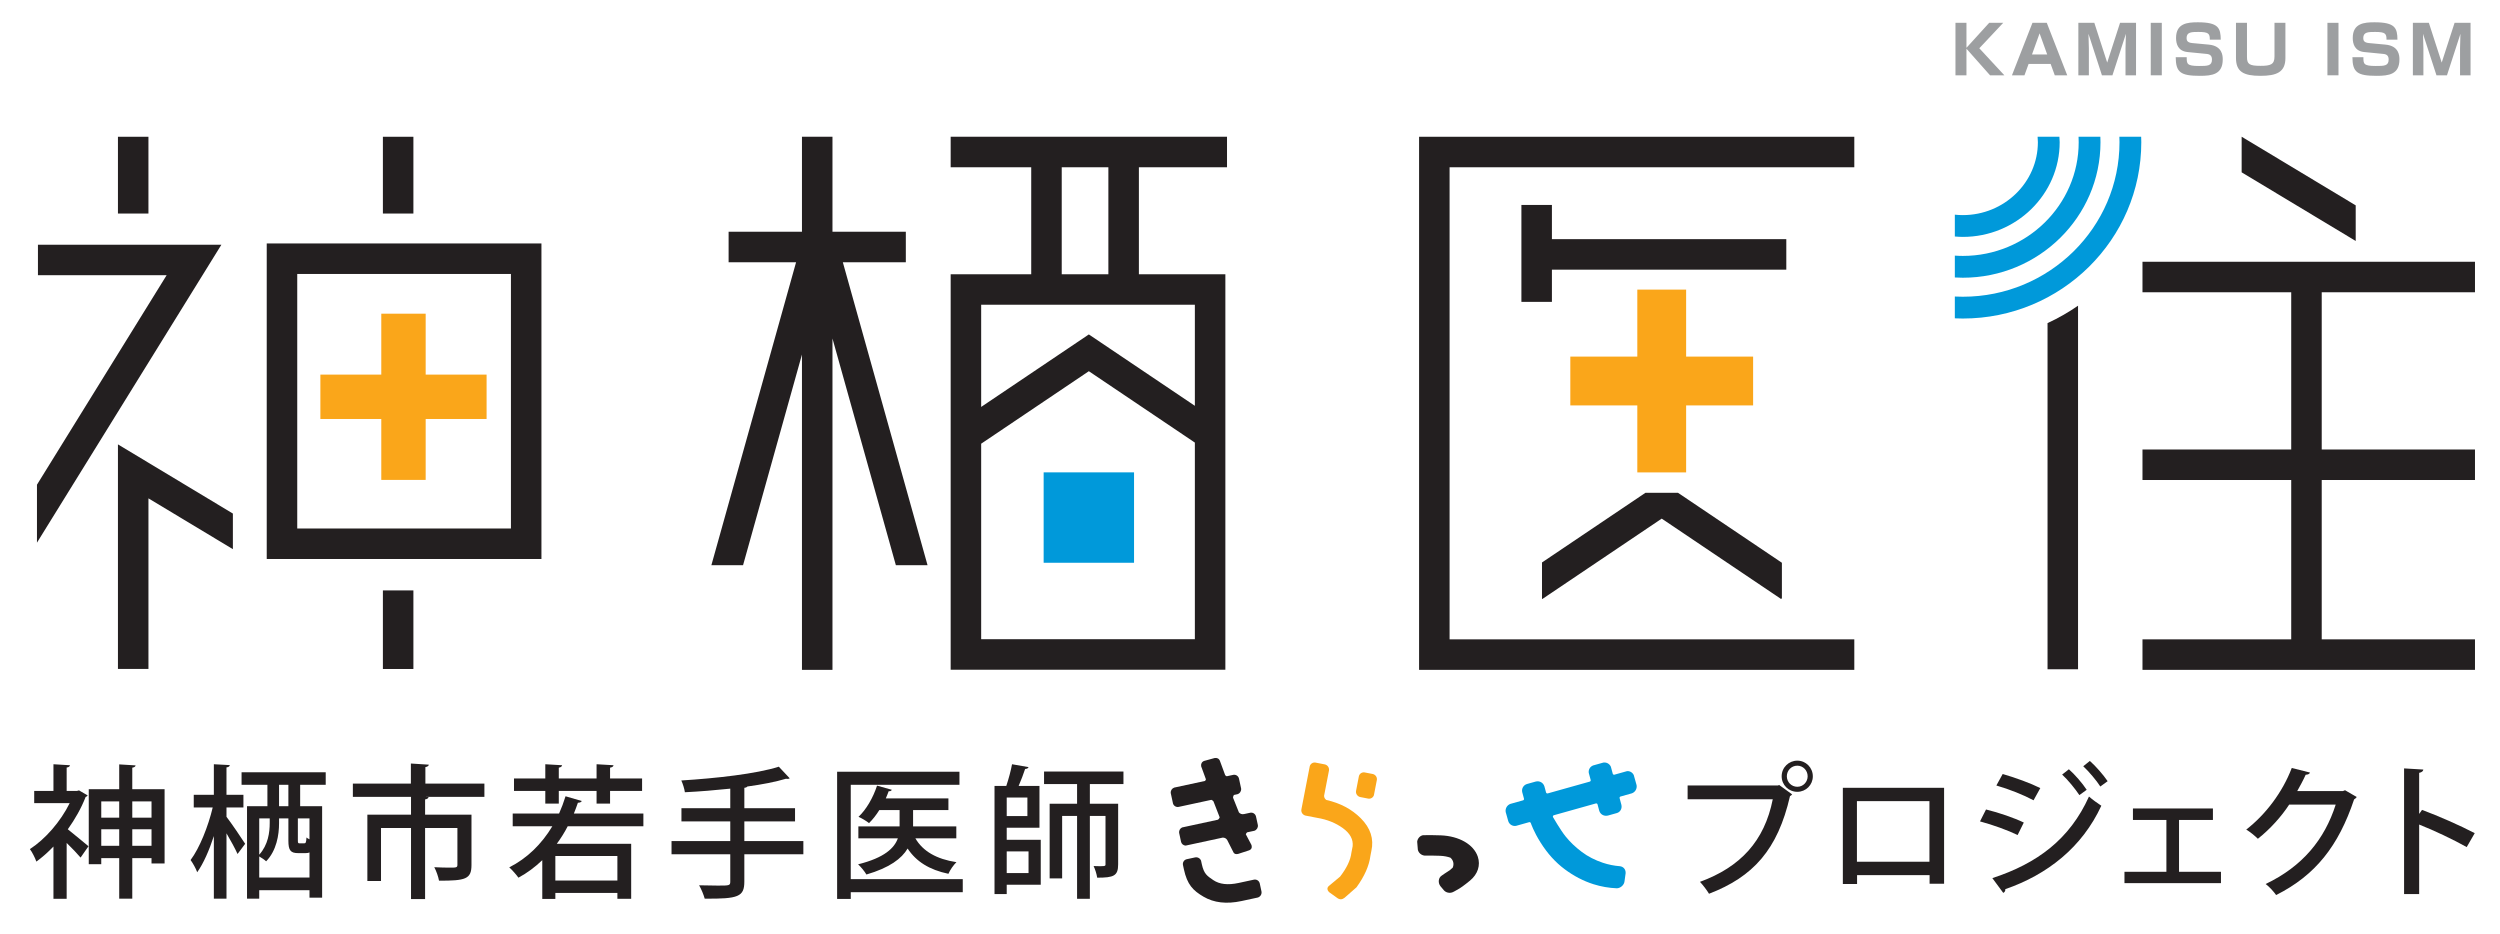 <?xml version="1.0" encoding="utf-8"?>
<!-- Generator: Adobe Illustrator 15.1.0, SVG Export Plug-In  -->
<!DOCTYPE svg PUBLIC "-//W3C//DTD SVG 1.1//EN" "http://www.w3.org/Graphics/SVG/1.1/DTD/svg11.dtd">
<svg version="1.1"
	 xmlns="http://www.w3.org/2000/svg" xmlns:xlink="http://www.w3.org/1999/xlink" xmlns:a="http://ns.adobe.com/AdobeSVGViewerExtensions/3.0/"
	 x="0px" y="0px" width="514px" height="192px" viewBox="-6.145 -4.582 514 192" enable-background="new -6.145 -4.582 514 192"
	 xml:space="preserve">
<defs>
</defs>
<path fill="#231F20" d="M10.098,157.919l1.771,1.033c-0.059,0.148-0.235,0.266-0.413,0.325c-0.886,2.303-2.186,4.575-3.661,6.643
	c1.24,0.975,3.603,2.952,4.251,3.484l-1.624,2.332c-0.619-0.738-1.771-1.949-2.862-3.011v11.483H4.844v-10.746
	c-1.152,1.21-2.333,2.244-3.515,3.1c-0.235-0.737-0.915-2.037-1.329-2.568c3.159-2.036,6.319-5.669,8.18-9.448H0.887v-2.509h3.957
	v-5.491l3.395,0.206c-0.03,0.236-0.237,0.414-0.679,0.474v4.812h2.096L10.098,157.919 M21.052,157.683h6.643v15.265h-2.687v-1.093
	h-3.956v8.326h-2.687v-8.326h-3.69v1.239h-2.569v-15.411h6.26v-5.106l3.365,0.206c-0.029,0.235-0.207,0.384-0.679,0.472V157.683z
	 M18.365,163.529v-3.338h-3.69v3.338H18.365z M14.675,165.92v3.396h3.69v-3.396H14.675z M25.008,163.529v-3.338h-3.956v3.338H25.008
	z M21.052,165.92v3.396h3.956v-3.396H21.052z"/>
<path fill="#231F20" d="M40.421,161.432v1.92c0.856,1.092,3.308,4.694,3.839,5.55l-1.565,2.097
	c-0.442-1.004-1.388-2.746-2.273-4.251v13.434h-2.598v-12.873c-0.945,2.923-2.155,5.669-3.425,7.44
	c-0.266-0.769-0.886-1.859-1.358-2.509c1.86-2.481,3.632-6.939,4.547-10.808H33.69v-2.597h4.133v-6.289l3.277,0.177
	c-0.029,0.237-0.206,0.414-0.68,0.474v5.639h3.484v2.597H40.421 M60.822,156.768h-5.255v4.399h4.517v18.806h-2.598v-1.535H47.152
	v1.743h-2.509v-19.014h4.191v-4.399h-5.313v-2.568h17.301V156.768z M47.152,175.841h10.334v-5.168
	c-0.236,0.119-0.531,0.149-0.856,0.149h-1.446c-1.595,0-2.037-0.563-2.037-2.57v-4.575h-1.919v1.003c0,2.362-0.502,5.61-2.657,7.824
	c-0.296-0.295-0.945-0.738-1.418-1.003V175.841z M49.309,163.677h-2.156v7.469c1.831-2.037,2.156-4.575,2.156-6.524V163.677z
	 M53.146,161.167v-4.399h-1.919v4.399H53.146z M56.364,168.813c0.354,0,0.442-0.147,0.502-1.211c0.148,0.118,0.354,0.267,0.62,0.384
	v-4.31h-2.391v4.546c0,0.531,0.059,0.591,0.383,0.591H56.364z"/>
<path fill="#231F20" d="M93.448,156.531v2.717H81.462v0.029h0.501c-0.028,0.266-0.235,0.413-0.708,0.503v3.129h9.536v10.361
	c0,2.924-1.269,3.22-6.673,3.22c-0.146-0.827-0.56-2.009-0.974-2.776c1.151,0.059,2.273,0.089,3.101,0.089
	c1.416,0,1.653,0,1.653-0.59v-7.559h-6.644v14.614h-2.894v-14.614h-6.17v10.894h-2.805v-13.639h8.975v-3.661H66.404v-2.717h11.928
	v-4.134l3.69,0.236c-0.03,0.237-0.235,0.414-0.708,0.503v3.395H93.448"/>
<path fill="#231F20" d="M126.135,165.3h-15.56c-0.649,1.271-1.418,2.481-2.244,3.602h15.293v11.308h-2.834v-1.21h-12.755v1.24
	h-2.687v-7.972c-1.477,1.416-3.1,2.628-4.9,3.603c-0.414-0.59-1.3-1.596-1.89-2.125c3.632-1.832,6.643-4.754,8.856-8.445h-8.147
	v-2.627h9.536c0.501-1.122,0.944-2.303,1.327-3.543l3.337,0.974c-0.117,0.236-0.384,0.354-0.797,0.354
	c-0.266,0.768-0.531,1.506-0.826,2.215h14.29V165.3 M105.969,160.636v-2.599h-6.436v-2.568h6.436v-2.923l3.455,0.206
	c-0.029,0.236-0.236,0.414-0.68,0.502v2.215h7.766v-2.923l3.482,0.206c-0.029,0.266-0.236,0.414-0.708,0.502v2.215h6.584v2.568
	h-6.584v2.599h-2.774v-2.599h-7.766v2.599H105.969z M120.79,176.46v-5.048h-12.755v5.048H120.79z"/>
<path fill="#231F20" d="M159.026,168.341v2.717h-12.135v5.609c0,3.13-1.24,3.572-8.148,3.514c-0.207-0.768-0.71-2.008-1.151-2.747
	c1.388,0.03,2.774,0.061,3.838,0.061c2.421,0,2.568,0,2.568-0.857v-5.579h-12.076v-2.717h12.076v-4.044H133.96v-2.717h10.038v-4.017
	c-3.1,0.326-6.318,0.592-9.33,0.739c-0.088-0.678-0.441-1.8-0.737-2.42c7.145-0.444,15.44-1.359,20.047-2.835l2.244,2.391
	c-0.119,0.089-0.267,0.119-0.474,0.119c-0.089,0-0.177,0-0.295-0.03c-2.156,0.649-4.931,1.182-7.941,1.596
	c-0.118,0.146-0.297,0.235-0.62,0.265v4.192h10.422v2.717h-10.422v4.044H159.026"/>
<path fill="#231F20" d="M191.799,176.165v2.687h-23.027v1.388h-2.805v-26.157h25.153v2.686h-22.349v19.397H191.799 M190.472,167.781
	h-8.415c1.536,2.655,4.37,4.279,8.444,4.899c-0.591,0.563-1.33,1.623-1.653,2.392c-3.928-0.826-6.614-2.51-8.386-5.196
	c-1.211,2.067-3.72,3.957-8.473,5.344c-0.354-0.62-1.122-1.564-1.713-2.096c5.462-1.358,7.47-3.366,8.178-5.343h-8.119v-2.451h8.475
	v-3.366h-4.163c-0.65,1.034-1.358,1.949-2.126,2.687c-0.531-0.442-1.505-1.004-2.156-1.299c1.595-1.476,3.012-3.956,3.81-6.407
	l3.04,0.856c-0.117,0.236-0.354,0.325-0.648,0.295c-0.177,0.503-0.384,0.974-0.591,1.477h12.873v2.392h-7.264v3.366h8.888V167.781z"
	/>
<path fill="#231F20" d="M200.836,165.595v2.481h6.997v9.24h-6.997v1.918h-2.509v-22.229h2.42c0.473-1.388,0.945-3.16,1.183-4.459
	l3.394,0.591c-0.088,0.235-0.295,0.354-0.708,0.383c-0.325,1.004-0.827,2.333-1.329,3.485h4.282v8.59H200.836 M205.087,163.203
	v-3.808h-4.251v3.808H205.087z M205.323,174.925v-4.457h-4.487v4.457H205.323z M224.838,156.62h-6.907v4.046h5.815v12.458
	c0,2.391-0.915,2.746-4.31,2.746c-0.089-0.681-0.414-1.742-0.738-2.392c2.45,0.088,2.45,0.03,2.45-0.385v-9.919h-3.218v17.034
	h-2.628v-17.034h-3.07v12.843h-2.568v-15.352h5.639v-4.046h-6.79v-2.568h16.325V156.62z"/>
<path fill="#231F20" d="M340.827,156.915h18.601l0.207-0.118l2.687,1.949c-0.119,0.147-0.267,0.266-0.444,0.354
	c-2.537,11.041-7.586,16.591-16.651,20.076c-0.412-0.71-1.269-1.831-1.859-2.451c8.296-3.042,13.256-8.354,14.968-16.976h-17.507
	V156.915 M363.383,151.808c1.771,0,3.189,1.446,3.189,3.218s-1.418,3.189-3.189,3.189c-1.801,0-3.219-1.418-3.219-3.189
	C360.164,153.195,361.641,151.808,363.383,151.808z M365.508,155.025c0-1.21-0.943-2.184-2.125-2.184
	c-1.211,0-2.154,0.974-2.154,2.184c0,1.182,0.943,2.155,2.154,2.155C364.623,157.181,365.508,156.147,365.508,155.025z"/>
<path fill="#231F20" d="M393.56,157.388v19.722h-2.982v-1.771h-14.909v1.831h-2.924v-19.781H393.56 M390.547,172.593v-12.459
	h-14.908v12.459H390.547z"/>
<path fill="#231F20" d="M402.182,161.846c2.658,0.65,5.818,1.742,7.765,2.688l-1.269,2.566c-1.92-0.943-5.168-2.125-7.735-2.803
	L402.182,161.846 M403.481,175.958c9.241-3.011,15.913-8,19.869-16.77c0.591,0.532,1.919,1.505,2.538,1.89
	c-3.954,8.562-11.1,14.172-19.75,17.153c0.059,0.266-0.09,0.62-0.413,0.768L403.481,175.958z M405.607,154.553
	c2.656,0.768,5.727,1.89,7.734,2.895l-1.388,2.509c-2.096-1.121-4.989-2.273-7.646-3.041L405.607,154.553z M419.217,153.579
	c1.211,1.063,2.775,2.863,3.662,4.222l-1.507,1.093c-0.768-1.181-2.42-3.219-3.543-4.222L419.217,153.579z M423.527,151.866
	c1.211,1.063,2.775,2.864,3.661,4.163l-1.505,1.094c-0.769-1.211-2.393-3.13-3.514-4.163L423.527,151.866z"/>
<polyline fill="#231F20" points="448.832,161.639 448.832,164.001 441.864,164.001 441.864,174.659 450.485,174.659 
	450.485,176.991 430.646,176.991 430.646,174.659 439.267,174.659 439.267,164.001 432.387,164.001 432.387,161.639 
	448.832,161.639 "/>
<path fill="#231F20" d="M478.387,159.277c-0.086,0.206-0.353,0.384-0.53,0.503c-3.218,9.594-7.942,15.588-16.03,19.661
	c-0.474-0.679-1.33-1.652-2.156-2.272c7.559-3.603,12.105-9.123,14.407-16.327h-9.565c-1.594,2.451-3.928,5.048-6.437,7.027
	c-0.562-0.562-1.594-1.417-2.392-1.891c3.927-3.042,7.441-7.617,9.359-12.665l3.75,0.944c-0.089,0.295-0.473,0.443-0.887,0.443
	c-0.531,1.182-1.15,2.304-1.741,3.365h9.39l0.441-0.177L478.387,159.277"/>
<path fill="#231F20" d="M501.006,169.582c-2.717-1.536-6.703-3.426-9.772-4.637v14.289h-3.101v-25.833l3.957,0.236
	c-0.029,0.325-0.295,0.562-0.856,0.68v8.444l0.59-0.828c3.366,1.241,7.854,3.219,10.835,4.783L501.006,169.582"/>
<path fill="#231F20" d="M253.215,178.708l0.004,0.013l-0.371-1.723l0.005,0.031c-0.128-0.521-0.633-0.851-1.159-0.761l-3.19,0.688
	c-2.194,0.474-3.929,0.276-5.2-0.59c-1.273-0.867-1.908-1.263-2.352-3.252l-0.162-0.75c-0.191-0.479-0.693-0.766-1.213-0.666
	l-1.781,0.384c-0.505,0.142-0.821,0.644-0.725,1.164l-0.004-0.012l0.191,0.888c0.688,3.191,1.884,4.385,4.03,5.648
	c2.147,1.264,4.757,1.564,7.827,0.901l3.349-0.722C252.991,179.787,253.318,179.257,253.215,178.708"/>
<path fill="#FAA61A" d="M276.118,154.556l-1.712-0.331c-0.533-0.08-1.037,0.259-1.162,0.782l-0.597,3.08l0.015-0.063
	c-0.111,0.573,0.27,1.125,0.836,1.264l1.703,0.331l-0.018-0.005c0.51,0.081,0.99-0.223,1.148-0.703l0.613-3.169
	C277.012,155.201,276.651,154.694,276.118,154.556"/>
<path fill="#0099DA" d="M327.857,176.604v0.002l0.23-1.679c0.031-0.744-0.443-1.332-1.181-1.414
	c-1.19-0.094-2.354-0.328-3.476-0.699c-1.645-0.546-3.109-1.299-4.354-2.239c-1.371-1.037-2.404-2.026-3.354-3.208
	c-1.016-1.266-2.497-3.822-2.561-3.932c-0.042-0.072-0.048-0.163-0.016-0.244c0.031-0.078,0.102-0.139,0.184-0.161l8.637-2.425
	c0.024-0.008,0.051-0.01,0.074-0.01c0.049,0,0.096,0.011,0.139,0.036c0.064,0.036,0.111,0.097,0.131,0.169l0.352,1.321
	c0.241,0.768,1.01,1.169,1.791,0.974l2.023-0.568l-0.166,0.047c0.717-0.224,1.083-0.965,0.902-1.693l-0.363-1.361
	c-0.04-0.146,0.046-0.299,0.193-0.339l2.334-0.656c0.689-0.255,1.092-0.963,0.963-1.684l-0.574-2.047
	c-0.241-0.538-0.785-0.87-1.366-0.836l-2.615,0.733c-0.026,0.009-0.05,0.012-0.075,0.012c-0.048,0-0.097-0.014-0.138-0.037
	c-0.063-0.036-0.11-0.096-0.131-0.168l-0.39-1.442c-0.271-0.606-0.881-0.946-1.539-0.855l-2.098,0.589
	c-0.633,0.232-1.007,0.875-0.906,1.537l0.394,1.45c0.041,0.148-0.046,0.3-0.194,0.342l-8.638,2.424
	c-0.024,0.008-0.05,0.01-0.074,0.01c-0.049,0-0.096-0.011-0.139-0.036c-0.063-0.036-0.111-0.097-0.13-0.168l-0.34-1.251
	c-0.239-0.768-0.998-1.189-1.779-0.994l-1.925,0.54l0.098-0.024c-0.698,0.216-1.11,0.927-0.963,1.638l0.37,1.37
	c0.04,0.147-0.046,0.299-0.194,0.34l-2.612,0.734c-0.68,0.258-1.076,0.956-0.955,1.67l0.529,1.88
	c0.213,0.681,0.895,1.085,1.588,0.966l2.709-0.761c0.025-0.008,0.051-0.012,0.075-0.012c0.119,0,0.229,0.076,0.265,0.194
	c0.006,0.018,0.558,1.718,2.018,4.026c1.424,2.256,3.044,4.046,4.953,5.471c1.852,1.385,3.842,2.42,5.91,3.077
	c1.563,0.497,3.181,0.77,4.818,0.841C327.055,178.018,327.782,177.368,327.857,176.604"/>
<path fill="#FAA61A" d="M273.631,163.649c-1.869-1.872-4.231-3.117-7.076-3.756c-0.287-0.188-0.465-0.508-0.469-0.854l1.008-5.209
	c0.088-0.576-0.282-1.121-0.853-1.252l0.019,0.004l-1.961-0.38c-0.528-0.081-1.027,0.253-1.16,0.768l-1.723,8.893l0.008-0.021
	c-0.11,0.563,0.258,1.105,0.81,1.255l2.459,0.476c2.024,0.335,3.778,1.04,5.259,2.112c1.482,1.075,2.151,2.314,2.008,3.717
	l-0.264,1.367c-0.17,1.47-0.943,3.096-2.318,4.876l-2.268,1.895c-0.467,0.358-0.443,0.899,0.066,1.344l1.684,1.207
	c0.531,0.346,1.002,0.251,1.443-0.096v0.001l2.449-2.151c1.639-2.259,2.592-4.408,2.857-6.446l0.201-1.034
	C276.36,167.893,275.633,165.656,273.631,163.649"/>
<path fill="#231F20" d="M252.074,163.226l0.007,0.043c-0.123-0.509-0.611-0.835-1.127-0.764l-1.445,0.312l0.104-0.029
	c-0.395,0.1-0.796-0.045-1.039-0.345l-1.208-3.025c0.004-0.201,0.069-0.393,0.18-0.553l0.739-0.16
	c0.495-0.159,0.804-0.642,0.747-1.155l-0.446-2.069v0.001c-0.124-0.507-0.606-0.831-1.118-0.765l-1.402,0.303
	c-0.116-0.053-0.22-0.126-0.31-0.218l-1.1-2.984h0.001c-0.198-0.463-0.624-0.637-1.091-0.545l-2.145,0.593
	c-0.47,0.173-0.704,0.629-0.605,1.111l0.979,2.676c-0.043,0.121-0.106,0.233-0.189,0.329l-6.326,1.364
	c-0.46,0.159-0.756,0.603-0.73,1.084l0.473,2.191c0.147,0.479,0.622,0.78,1.121,0.705l6.767-1.461
	c0.165,0.063,0.315,0.166,0.429,0.305l1.283,3.3c-0.065,0.189-0.187,0.355-0.348,0.477l-7.383,1.595
	c-0.411,0.193-0.658,0.628-0.615,1.088l0.411,1.907c0.121,0.427,0.501,0.719,0.933,0.737l7.297-1.573l-0.003,0.001
	c0.003-0.001,0.005-0.002,0.008-0.003l0.307-0.066c0.381-0.026,0.751,0.165,0.948,0.508l1.264,2.497
	c0.188,0.392,0.566,0.439,0.972,0.345l2.227-0.725c0.51-0.175,0.672-0.573,0.526-1.093v0.001l-1.172-2.219
	c0.052-0.15,0.142-0.285,0.258-0.398l1.505-0.324c0.481-0.171,0.779-0.649,0.717-1.158L252.074,163.226"/>
<path fill="#231F20" d="M297.691,171.552c-0.846-2.516-3.832-4.238-7.607-4.387c-1.584-0.064-2.826-0.056-3.675-0.03
	c-0.628,0.131-1.103,0.677-1.183,1.326l0.136,1.636c0.127,0.671,0.729,1.175,1.416,1.237c0.756-0.017,1.812-0.02,3.14,0.034
	c0.879,0.036,1.573,0.188,2.129,0.384l0.047,0.037c0.596,0.528,0.757,1.345,0.418,2.055c-0.187,0.135-0.365,0.286-0.531,0.457
	c-0.866,0.551-1.525,1.001-2,1.341l0.307-0.202c-0.715,0.419-0.812,1.47-0.301,2.144l-0.031-0.032l0.797,0.947
	c0.535,0.564,1.457,0.635,2.104,0.184l-0.05,0.039c0.16-0.087,0.433-0.244,0.568-0.32c0.687-0.348,1.531-0.961,2.719-1.938
	C297.688,175.151,298.285,173.316,297.691,171.552"/>
<rect x="72.578" y="23.537" fill="#231F20" width="6.272" height="15.785"/>
<rect x="72.578" y="116.807" fill="#231F20" width="6.272" height="16.155"/>
<rect x="18.104" y="23.537" fill="#231F20" width="6.271" height="15.785"/>
<polyline fill="#231F20" points="39.373,45.731 1.656,45.731 1.656,52.003 28.115,52.003 1.455,95.074 1.455,106.991 39.373,45.731 
	"/>
<path fill="#231F20" d="M105.175,45.472v64.875H48.695V45.472H105.175z M54.968,51.744v52.333h43.936V51.744H54.968z"/>
<polyline fill="#231F20" points="18.104,86.782 18.104,132.946 24.376,132.946 24.376,97.878 41.736,108.326 41.736,101.006 
	18.104,86.782 "/>
<polyline fill="#FAA61A" points="93.898,72.437 81.374,72.437 81.374,59.913 72.248,59.913 72.248,72.437 59.725,72.437 
	59.725,81.562 72.248,81.562 72.248,94.087 81.374,94.087 81.374,81.562 93.898,81.562 93.898,72.437 "/>
<polyline fill="#231F20" points="375.101,133.141 285.618,133.141 285.618,23.537 375.101,23.537 375.101,29.809 291.889,29.809 
	291.889,126.869 375.101,126.869 375.101,133.141 "/>
<polyline fill="#231F20" points="361.12,44.588 312.928,44.588 312.928,37.555 306.656,37.555 306.656,57.483 312.928,57.483 
	312.928,50.861 361.12,50.861 361.12,44.588 "/>
<polyline fill="#FAA61A" points="354.295,68.734 340.523,68.734 340.523,54.961 330.486,54.961 330.486,68.734 316.713,68.734 
	316.713,78.771 330.486,78.771 330.486,92.544 340.523,92.544 340.523,78.771 354.295,78.771 354.295,68.734 "/>
<polyline fill="#231F20" points="338.846,96.735 332.162,96.735 310.889,111.06 310.889,118.511 310.94,118.587 335.504,102.046 
	360.069,118.587 360.213,118.375 360.213,111.122 338.846,96.735 "/>
<polyline fill="#231F20" points="167.142,49.339 180.093,49.339 180.093,43.068 165.011,43.068 165.011,23.537 158.738,23.537 
	158.738,43.068 143.657,43.068 143.657,49.339 157.529,49.339 140.115,111.618 146.628,111.618 158.738,68.307 158.738,133.141 
	165.011,133.141 165.011,65.01 178.043,111.618 184.557,111.618 167.142,49.339 "/>
<path fill="#231F20" d="M246.129,29.808v-6.272h-56.816v6.272h16.562v21.998h-16.562v81.306h56.478V51.805l-17.78,0.001V29.808
	H246.129 M195.583,126.841V86.643l22.138-14.906l21.798,14.677v40.427H195.583z M239.519,78.853l-21.798-14.677l-22.138,14.906
	V58.078h43.936V78.853z M221.737,29.808v21.998h-9.591V29.808H221.737z"/>
<rect x="208.428" y="92.536" fill="#0099DA" width="18.586" height="18.586"/>
<path fill="#231F20" d="M414.829,133.015h6.271V58.272c-1.974,1.364-4.069,2.564-6.271,3.577V133.015"/>
<polyline fill="#231F20" points="502.711,55.508 502.711,49.236 434.35,49.236 434.35,55.508 464.93,55.508 464.93,87.835 
	434.35,87.835 434.35,94.107 464.93,94.107 464.93,126.869 434.35,126.869 434.35,133.141 502.711,133.141 502.711,126.869 
	471.2,126.869 471.2,94.107 502.711,94.107 502.711,87.835 471.2,87.835 471.2,55.508 502.711,55.508 "/>
<polyline fill="#231F20" points="478.188,37.642 454.738,23.527 454.738,30.848 478.188,44.962 478.188,37.642 "/>
<path fill="#0099DA" d="M434.106,24.649c0-0.373-0.017-0.742-0.028-1.112h-4.48c0.012,0.37,0.027,0.739,0.027,1.112
	c0,17.522-14.451,31.777-32.214,31.777c-0.551,0-1.099-0.015-1.643-0.041v4.482c0.545,0.024,1.092,0.041,1.643,0.041
	C417.646,60.908,434.106,44.642,434.106,24.649"/>
<path fill="#0099DA" d="M425.715,24.649c0-0.373-0.014-0.743-0.027-1.112h-4.482c0.018,0.369,0.028,0.739,0.028,1.112
	c0,12.894-10.687,23.385-23.822,23.385c-0.552,0-1.1-0.025-1.643-0.062v4.494c0.544,0.031,1.092,0.051,1.643,0.051
	C413.019,52.517,425.715,40.015,425.715,24.649"/>
<path fill="#0099DA" d="M417.324,24.649c0-0.376-0.037-0.742-0.059-1.112h-4.481c0.028,0.369,0.058,0.736,0.058,1.112
	c0,8.268-6.922,14.994-15.431,14.994c-0.555,0-1.102-0.032-1.643-0.088v4.489c0.543,0.043,1.089,0.081,1.643,0.081
	C408.391,44.125,417.324,35.388,417.324,24.649"/>
<polyline fill="#9D9FA1" points="402.828,0.11 405.719,0.11 400.801,5.34 405.95,10.9 403.006,10.9 398.159,5.437 398.159,10.9 
	395.899,10.9 395.899,0.11 398.159,0.11 398.159,5.245 402.828,0.11 "/>
<path fill="#9D9FA1" d="M415.467,8.559h-4.532l-0.849,2.341h-2.574l4.217-10.79h2.945l4.203,10.79h-2.56L415.467,8.559
	 M411.633,6.614h3.123l-1.562-4.341L411.633,6.614z"/>
<path fill="#9D9FA1" d="M428.174,10.9h-2.162l-2.767-8.531c0.027,0.74,0.082,2.341,0.082,3.013V10.9h-2.164V0.11h3.286l2.645,8.175
	l2.643-8.175h3.286V10.9h-2.163V5.382c0-0.754,0.054-2.233,0.082-3.013L428.174,10.9"/>
<rect x="436.049" y="0.11" fill="#9D9FA1" width="2.271" height="10.79"/>
<path fill="#9D9FA1" d="M448.193,3.574c0-1.219-0.206-1.588-2.327-1.588c-1.412,0-2.452,0-2.452,1.26
	c0,0.547,0.206,0.931,1.164,1.026l3.383,0.316c2.848,0.259,2.89,2.341,2.89,3.053c0,3.067-2.163,3.369-4.697,3.369
	c-3.985,0-4.944-0.725-4.972-3.834h2.26c0,1.355,0,1.807,2.52,1.807c1.726,0,2.672,0,2.672-1.315c0-0.78-0.385-1.095-1.084-1.163
	l-3.916-0.384c-1.972-0.191-2.383-1.657-2.383-2.903c0-3.027,2.37-3.218,4.479-3.218c4.259,0,4.684,1.192,4.711,3.574H448.193"/>
<path fill="#9D9FA1" d="M455.834,0.11v7.038c0,1.452,0.479,1.808,2.793,1.808c2.082,0,2.862-0.288,2.862-1.917V0.11h2.246v7.244
	c0,2.931-1.849,3.656-5.149,3.656c-3.465,0-5.013-0.849-5.013-3.656V0.11H455.834"/>
<rect x="472.375" y="0.11" fill="#9D9FA1" width="2.273" height="10.79"/>
<path fill="#9D9FA1" d="M484.521,3.574c0-1.219-0.205-1.588-2.328-1.588c-1.41,0-2.451,0-2.451,1.26
	c0,0.547,0.206,0.931,1.165,1.026l3.381,0.316c2.848,0.259,2.891,2.341,2.891,3.053c0,3.067-2.164,3.369-4.697,3.369
	c-3.985,0-4.943-0.725-4.971-3.834h2.259c0,1.355,0,1.807,2.52,1.807c1.726,0,2.671,0,2.671-1.315c0-0.78-0.384-1.095-1.082-1.163
	l-3.916-0.384c-1.973-0.191-2.384-1.657-2.384-2.903c0-3.027,2.37-3.218,4.479-3.218c4.258,0,4.682,1.192,4.711,3.574H484.521"/>
<path fill="#9D9FA1" d="M496.954,10.9h-2.163l-2.767-8.531c0.026,0.74,0.082,2.341,0.082,3.013V10.9h-2.163V0.11h3.286l2.642,8.175
	l2.645-8.175h3.285V10.9h-2.162V5.382c0-0.754,0.055-2.233,0.082-3.013L496.954,10.9"/>
</svg>
